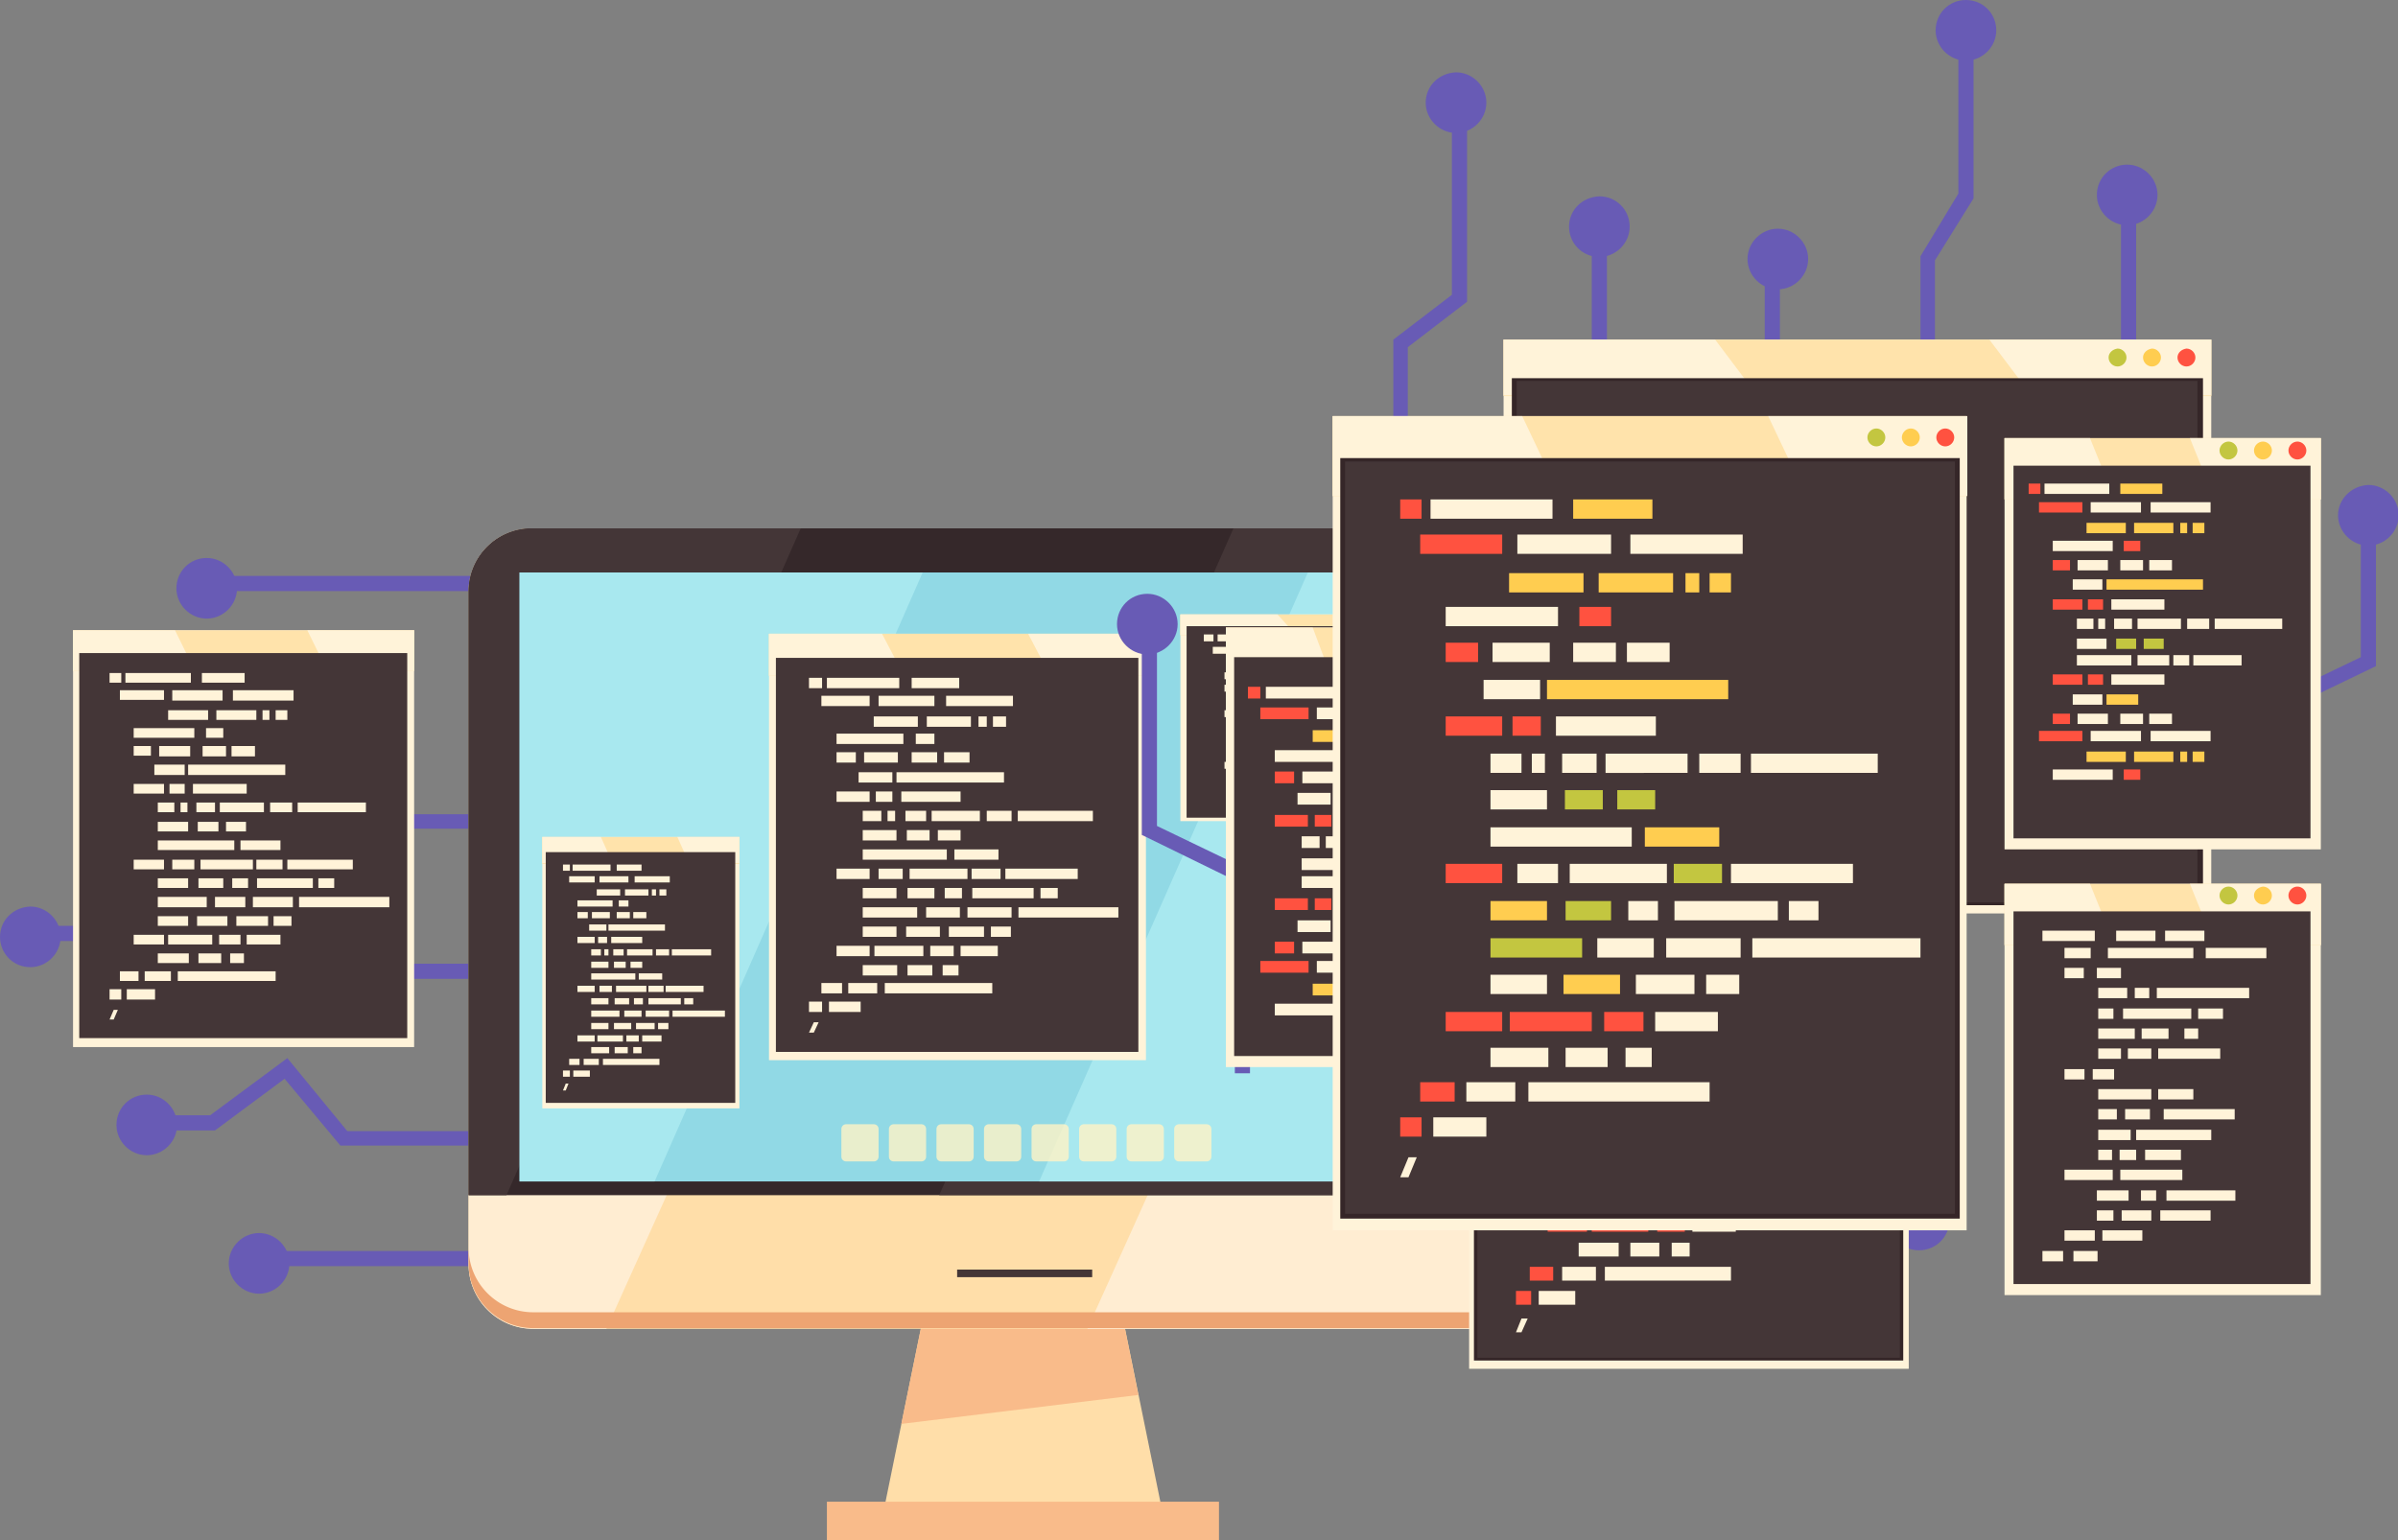 <svg version="1.1" id="Layer_1" xmlns="http://www.w3.org/2000/svg" x="0" y="0" width="348" height="223.6" viewBox="0 0 348 223.6" xml:space="preserve"><rect x="0" y="0" width="348" height="223.6" fill="#808080" stroke="none"/><style>.st0{fill:#685bb5}.st1{fill:#fff3d9}.st2{fill:#ffe3ab}.st3{fill:#443637}.st4{fill:#ffdea9}.st5{fill:#f9bb8a}.st6{fill:#ffedd2}.st10{fill:#a8e8ef}.st12{fill:#fff4c5}.st13{fill:#352628}.st14{fill:#c3c640}.st15{fill:#ffcd50}.st16{fill:#ff5240}</style><path class="st0" d="M80.5 166.3H49.4l-8.1-9.7-10.1 7.5h-11v-2.2h10.3l11.2-8.3 8.7 10.6h30.1zM36.4 181.6h53v2.2h-53zM28.9 83.6h53v2.2h-53zM43.6 120.3h28.8v-2.1H45.3l-6.6-11H22.1v2.2H37zM73.5 142.1H37.8l-9.1-5.5H4.2v-2.2h25.2l9 5.5h35.1zM265.6 150h-25.9l-6.7-9.8-8.4 7.5h-9.2v-2.1h8.6l9.3-8.3 7.2 10.5h25.1zM214.2 119.8h44.1v2.2h-44.1zM221.8 169.9h29.7l7.5 5.6h20.5v2.2h-21l-7.6-5.6h-29.1zM215 105.7v-2.2h26.8l5.4 8.6h23.4v2.1h-24.3l-5.4-8.5zM215.9 92.7v-2.2h23.4l5.4-13.4h26.9v2.1h-25.8l-5.4 13.5z"/><path class="st0" d="M266.3 78.1c0 2.4 2 4.4 4.4 4.4 2.4 0 4.4-2 4.4-4.4s-2-4.4-4.4-4.4c-2.4.1-4.4 2-4.4 4.4zM265.4 112.8c0 2.4 2 4.4 4.4 4.4 2.4 0 4.4-2 4.4-4.4 0-2.4-2-4.4-4.4-4.4-2.5 0-4.4 2-4.4 4.4zM253.4 121c0 2.4 2 4.4 4.4 4.4 2.4 0 4.4-2 4.4-4.4 0-2.4-2-4.4-4.4-4.4-2.4 0-4.4 2-4.4 4.4zM260.5 148.7c0 2.4 2 4.4 4.4 4.4 2.4 0 4.4-1.9 4.4-4.4 0-2.4-2-4.4-4.4-4.4-2.5.1-4.4 2-4.4 4.4zM274.1 177.1c0 2.4 1.9 4.4 4.4 4.4 2.4 0 4.4-1.9 4.4-4.4 0-2.4-2-4.4-4.4-4.4-2.4 0-4.4 2-4.4 4.4zM33.2 183.4c0 2.4 2 4.4 4.4 4.4 2.4 0 4.4-2 4.4-4.4 0-2.4-2-4.4-4.4-4.4-2.4 0-4.4 2-4.4 4.4zM16.9 163.3c0 2.4 2 4.4 4.4 4.4 2.4 0 4.4-2 4.4-4.4 0-2.4-2-4.4-4.4-4.4-2.5 0-4.4 2-4.4 4.4zM0 136c0 2.4 1.9 4.4 4.4 4.4 2.4 0 4.4-2 4.4-4.4 0-2.4-2-4.4-4.4-4.4-2.5.1-4.4 2-4.4 4.4zM18.5 108.3c0 2.4 2 4.4 4.4 4.4 2.4 0 4.4-2 4.4-4.4 0-2.4-1.9-4.4-4.4-4.4-2.4 0-4.4 2-4.4 4.4zM25.6 85.4c0 2.4 2 4.4 4.4 4.4 2.4 0 4.4-2 4.4-4.4 0-2.4-2-4.4-4.4-4.4-2.5 0-4.4 2-4.4 4.4z"/><path class="st1" d="M246 94.6h33.3V138H246z"/><path class="st2" d="M246 94.6h33.3v4.3H246z"/><path class="st1" d="M256 94.6h-10v4.2h12zM268.9 94.6l2 4.2h8.4v-4.2z"/><path class="st3" d="M246.7 97h32v40.1h-32z"/><g><path class="st1" d="M249.6 99h1.1v1h-1.1zM249.6 132h1.1v1h-1.1zM251.3 132h2.8v1h-2.8zM251.2 99h6.4v1h-6.4zM258.6 99h4.2v1h-4.2zM250.4 134.1h-.4l-.4 1.1h.4zM250.6 100.9h4.3v1h-4.3zM250.6 130.1h1.8v1h-1.8zM253.1 130.1h2.6v1h-2.6zM256.3 130.1h9.5v1h-9.5zM255.3 103h3.9v1h-3.9zM260 103h3.9v1H260zM264.6 103h.7v1h-.7zM265.8 103h1.1v1h-1.1zM261.7 100.9h5.9v1h-5.9zM255.7 100.9h4.9v1h-4.9zM252 104.8h5.9v1H252zM252 106.7h1.7v1H252zM254.4 106.7h3v1h-3zM258.7 106.7h2.3v1h-2.3zM261.5 106.7h2.3v1h-2.3zM254 108.6h3v1h-3zM257.3 108.6h9.5v1h-9.5zM252 110.6h3v1h-3zM255.5 110.6h1.5v1h-1.5zM257.7 110.6h5.3v1h-5.3zM254.3 112.6h1.6v1h-1.6zM256.5 112.6h.7v1h-.7zM258.1 112.6h1.8v1h-1.8zM260.4 112.6h4.3v1h-4.3zM265.3 112.6h2.2v1h-2.2zM268 112.6h6.6v1H268zM254.3 114.5h3v1h-3zM258.2 114.5h2v1h-2zM261 114.5h2v1h-2zM254.3 116.5h7.4v1h-7.4zM262.4 116.5h3.9v1h-3.9zM252 118.5h3v1h-3zM255.7 118.5h2.1v1h-2.1zM258.5 118.5h5.1v1h-5.1zM263.9 118.5h2.5v1h-2.5zM266.9 118.5h6.4v1h-6.4zM254.3 120.4h3v1h-3zM258.3 120.4h2.4v1h-2.4zM261.5 120.4h1.5v1h-1.5zM264 120.4h5.4v1H264zM270 120.4h1.5v1H270zM254.3 122.4h4.8v1h-4.8zM259.9 122.4h3v1h-3zM263.6 122.4h3.9v1h-3.9zM268.1 122.4h8.8v1h-8.8zM254.3 124.4h3v1h-3zM258.2 124.4h3v1h-3zM261.9 124.4h3.1v1h-3.1zM265.6 124.4h1.8v1h-1.8zM252 126.3h3v1h-3zM255.3 126.3h4.3v1h-4.3zM254.3 128.3h3v1h-3zM258.3 128.3h2.2v1h-2.2zM261.4 128.3h1.4v1h-1.4zM260.3 126.3h2.1v1h-2.1zM263 126.3h3.3v1H263zM259 104.8h1.7v1H259z"/></g><g><path class="st4" d="M161.7 185.2h-26.5l-7.1 34.8h40.7z"/><path class="st5" d="M165.2 202.5l-3.5-17.3h-26.5l-4.4 21.5z"/><path class="st4" d="M228.9 86.6c0-5.5-4.4-9.9-9.9-9.9H77.2c-5.1 0-9.2 4.1-9.2 9.2v97.6c0 5.2 4.2 9.4 9.4 9.4h141.5c5.5 0 9.9-4.4 9.9-9.9V86.6z"/><path class="st6" d="M140.4 76.7H77.2c-5.1 0-9.2 4.1-9.2 9.2v97.6c0 5.2 4.2 9.4 9.4 9.4H88l52.4-116.2zM218.9 76.7h-8.7l-52.4 116.2h61.1c5.5 0 9.9-4.4 9.9-9.9V86.6c.1-5.5-4.4-9.9-9.9-9.9z"/><path d="M218.9 190.5H77.4c-5.2 0-9.4-4.2-9.4-9.4v2.3c0 5.2 4.2 9.4 9.4 9.4h141.5c5.5 0 9.9-4.4 9.9-9.9v-2.3c.1 5.5-4.4 9.9-9.9 9.9z" fill="#eda472"/><path class="st5" d="M120 218h56.9v5.6H120z"/><path d="M228.9 173.5V86.6c0-5.5-4.4-9.9-9.9-9.9H77.2c-5.1 0-9.2 4.1-9.2 9.2v87.6h160.9z" fill="#35282a"/><path class="st3" d="M116.2 76.7h-39c-5.1 0-9.2 4.1-9.2 9.2v87.6h5.5l42.7-96.8zM218.9 76.7H179l-42.7 96.8h92.6V86.6c0-5.5-4.5-9.9-10-9.9z"/><path fill="#91d9e5" d="M75.4 83.1h147.1v88.4H75.4z"/><path class="st10" d="M133.9 83.1H75.4v88.4H95zM189.8 83.1l-39 88.4h71.7V83.1z"/><path class="st3" d="M138.9 184.3h19.6v1.1h-19.6z"/><path class="st1" d="M78.7 121.5h28.6v39.4H78.7z"/><path class="st2" d="M78.7 121.5h28.6v3.9H78.7z"/><path class="st1" d="M87.2 121.5h-8.5v3.8h10.2zM98.3 121.5l1.7 3.8h7.3v-3.8z"/><path class="st3" d="M79.2 123.7h27.5v36.4H79.2z"/><g><path class="st1" d="M81.7 125.5h1v.9h-1zM81.7 155.4h1v.9h-1zM83.2 155.4h2.4v.9h-2.4zM83.1 125.5h5.5v.9h-5.5zM89.5 125.5h3.6v.9h-3.6zM82.5 157.3h-.4l-.4 1h.4zM82.6 127.2h3.7v.9h-3.7zM82.6 153.7h1.5v.9h-1.5zM84.7 153.7h2.2v.9h-2.2zM87.5 153.7h8.2v.9h-8.2zM86.6 129.1H90v.9h-3.4zM90.7 129.1h3.4v.9h-3.4zM94.6 129.1h.6v.9h-.6zM95.7 129.1h1v.9h-1zM92.1 127.2h5.1v.9h-5.1zM87 127.2h4.2v.9H87zM83.8 130.7h5.1v.9h-5.1zM83.8 132.4h1.5v.9h-1.5zM85.9 132.4h2.6v.9h-2.6zM89.5 132.4h1.9v.9h-1.9zM91.9 132.4h1.9v.9h-1.9zM85.5 134.2H88v.9h-2.5zM88.3 134.2h8.2v.9h-8.2zM83.8 136h2.5v.9h-2.5zM86.8 136h1.3v.9h-1.3zM88.7 136h4.5v.9h-4.5zM85.8 137.8h1.4v.9h-1.4zM87.7 137.8h.6v.9h-.6zM89 137.8h1.5v.9H89zM91 137.8h3.7v.9H91zM95.2 137.8h1.9v.9h-1.9zM97.5 137.8h5.7v.9h-5.7zM85.8 139.6h2.5v.9h-2.5zM89.1 139.6h1.7v.9h-1.7zM91.5 139.6h1.7v.9h-1.7zM85.8 141.3h6.4v.9h-6.4zM92.7 141.3h3.4v.9h-3.4zM83.8 143.1h2.5v.9h-2.5zM87 143.1h1.8v.9H87zM89.4 143.1h4.4v.9h-4.4zM94.1 143.1h2.2v.9h-2.2zM96.6 143.1h5.5v.9h-5.5zM85.8 144.9h2.5v.9h-2.5zM89.2 144.9h2.1v.9h-2.1zM92 144.9h1.3v.9H92zM94.1 144.9h4.7v.9h-4.7zM99.3 144.9h1.3v.9h-1.3zM85.8 146.7h4.1v.9h-4.1zM90.6 146.7h2.5v.9h-2.5zM93.7 146.7h3.4v.9h-3.4zM97.6 146.7h7.6v.9h-7.6zM85.8 148.5h2.5v.9h-2.5zM89.1 148.5h2.5v.9h-2.5zM92.3 148.5H95v.9h-2.7zM95.5 148.5H97v.9h-1.5zM83.8 150.3h2.5v.9h-2.5zM86.7 150.3h3.7v.9h-3.7zM85.8 152h2.6v.9h-2.6zM89.2 152h1.9v.9h-1.9zM91.9 152h1.2v.9h-1.2zM90.9 150.3h1.8v.9h-1.8zM93.2 150.3H96v.9h-2.8zM89.8 130.7h1.4v.9h-1.4z"/></g><g><path class="st1" d="M111.6 92h54.7v61.9h-54.7z"/><path class="st2" d="M111.6 92h54.7v6.1h-54.7z"/><path class="st1" d="M128 92h-16.4v6.1h19.6zM149.2 92l3.2 6.1h13.9V92z"/><path class="st3" d="M112.6 95.5h52.6v57.2h-52.6z"/><g><path class="st1" d="M117.4 98.4h1.9v1.5h-1.9zM117.4 145.4h1.9v1.5h-1.9zM120.3 145.4h4.6v1.5h-4.6zM120 98.4h10.5v1.5H120zM132.3 98.4h6.9v1.5h-6.9zM118.8 148.4h-.7l-.7 1.5h.7zM119.2 101h7v1.5h-7zM119.2 142.7h3v1.5h-3zM123.1 142.7h4.2v1.5h-4.2zM128.4 142.7H144v1.5h-15.6zM126.8 104h6.4v1.5h-6.4zM134.5 104h6.4v1.5h-6.4zM142 104h1.2v1.5H142zM144.1 104h1.9v1.5h-1.9zM137.3 101h9.7v1.5h-9.7zM127.5 101h8.1v1.5h-8.1zM121.4 106.5h9.7v1.5h-9.7zM121.4 109.2h2.8v1.5h-2.8zM125.4 109.2h4.9v1.5h-4.9zM132.3 109.2h3.7v1.5h-3.7zM137 109.2h3.7v1.5H137zM124.6 112.1h4.9v1.5h-4.9zM130.1 112.1h15.6v1.5h-15.6zM121.4 114.9h4.8v1.5h-4.8zM127.1 114.9h2.4v1.5h-2.4zM130.8 114.9h8.6v1.5h-8.6zM125.2 117.7h2.7v1.5h-2.7zM128.8 117.7h1.1v1.5h-1.1zM131.4 117.7h3v1.5h-3zM135.2 117.7h7v1.5h-7zM143.2 117.7h3.6v1.5h-3.6zM147.7 117.7h10.9v1.5h-10.9zM125.2 120.5h4.9v1.5h-4.9zM131.6 120.5h3.3v1.5h-3.3zM136.1 120.5h3.3v1.5h-3.3zM125.2 123.3h12.2v1.5h-12.2zM138.5 123.3h6.4v1.5h-6.4zM121.4 126.1h4.8v1.5h-4.8zM127.5 126.1h3.5v1.5h-3.5zM132 126.1h8.4v1.5H132zM141 126.1h4.2v1.5H141zM145.9 126.1h10.5v1.5h-10.5zM125.2 128.9h4.9v1.5h-4.9zM131.7 128.9h3.9v1.5h-3.9zM137.1 128.9h2.5v1.5h-2.5zM141.1 128.9h8.9v1.5h-8.9zM151 128.9h2.5v1.5H151zM125.2 131.7h7.9v1.5h-7.9zM134.4 131.7h4.9v1.5h-4.9zM140.4 131.7h6.4v1.5h-6.4zM147.8 131.7h14.5v1.5h-14.5zM125.2 134.5h4.9v1.5h-4.9zM131.5 134.5h4.9v1.5h-4.9zM137.7 134.5h5.1v1.5h-5.1zM143.8 134.5h2.9v1.5h-2.9zM121.4 137.3h4.8v1.5h-4.8zM126.9 137.3h7.1v1.5h-7.1zM125.2 140.1h5v1.5h-5zM131.7 140.1h3.6v1.5h-3.6zM136.8 140.1h2.3v1.5h-2.3zM135 137.3h3.4v1.5H135zM139.4 137.3h5.4v1.5h-5.4zM132.9 106.5h2.7v1.5h-2.7z"/></g></g><g><path class="st1" d="M171.3 89.2h46.9v30h-46.9z"/><path class="st2" d="M171.3 89.2h46.9v3h-46.9z"/><path class="st1" d="M185.4 89.2h-14.1v3h16.8zM203.6 89.2l2.7 3h12v-3z"/><path class="st3" d="M172.2 90.9h45.1v27.8h-45.1z"/><g><path class="st1" d="M174.7 92.1h1.4v1h-1.4zM176.7 92.1h8.1v1h-8.1zM186.2 92.1h5.3v1h-5.3zM176 93.9h5.5v1H176zM182 95.8h5v1h-5zM187.9 95.8h5v1h-5zM193.7 95.8h.9v1h-.9zM195.3 95.8h1.4v1h-1.4zM190 93.9h7.5v1H190zM182.5 93.9h6.3v1h-6.3zM177.7 97.6h7.5v1h-7.5zM177.7 99.4h2.2v1h-2.2zM180.8 99.4h3.8v1h-3.8zM186.2 99.4h2.9v1h-2.9zM189.8 99.4h2.9v1h-2.9zM180.2 101.3h3.8v1h-3.8zM184.5 101.3h12.1v1h-12.1zM177.7 103.1h3.8v1h-3.8zM182.2 103.1h1.9v1h-1.9zM185.1 103.1h6.7v1h-6.7zM180.7 105h2.1v1h-2.1zM183.5 105h.9v1h-.9zM185.5 105h2.3v1h-2.3zM188.4 105h5.5v1h-5.5zM194.6 105h2.8v1h-2.8zM198.1 105h8.4v1h-8.4zM180.7 106.9h3.8v1h-3.8zM185.6 106.9h2.5v1h-2.5zM189.2 106.9h2.5v1h-2.5zM180.7 108.8h9.4v1h-9.4zM191 108.8h5v1h-5zM177.7 110.6h3.8v1h-3.8zM182.5 110.6h2.7v1h-2.7zM186 110.6h6.5v1H186zM192.9 110.6h3.2v1h-3.2zM196.7 110.6h8.1v1h-8.1zM180.7 112.5h3.8v1h-3.8zM185.7 112.5h3v1h-3zM189.9 112.5h2v1h-2zM193 112.5h6.9v1H193zM200.6 112.5h2v1h-2zM180.7 114.4h6.1v1h-6.1zM187.8 114.4h3.8v1h-3.8zM192.4 114.4h5v1h-5zM198.2 114.4h4.4v1h-4.4zM203.7 114.4h1.9v1h-1.9zM180.7 116.3h3.8v1h-3.8zM185.6 116.3h3.8v1h-3.8zM186.6 97.6h2.1v1h-2.1z"/></g></g><g opacity=".8"><path class="st12" d="M127.5 163.9c0-.4-.3-.7-.7-.7h-4c-.4 0-.7.3-.7.7v4c0 .4.3.7.7.7h4c.4 0 .7-.3.7-.7v-4zM134.4 163.9c0-.4-.3-.7-.7-.7h-4c-.4 0-.7.3-.7.7v4c0 .4.3.7.7.7h4c.4 0 .7-.3.7-.7v-4zM141.3 163.9c0-.4-.3-.7-.7-.7h-4c-.4 0-.7.3-.7.7v4c0 .4.3.7.7.7h4c.4 0 .7-.3.7-.7v-4zM148.2 163.9c0-.4-.3-.7-.7-.7h-4c-.4 0-.7.3-.7.7v4c0 .4.3.7.7.7h4c.4 0 .7-.3.7-.7v-4zM155.1 163.9c0-.4-.3-.7-.7-.7h-4c-.4 0-.7.3-.7.7v4c0 .4.3.7.7.7h4c.4 0 .7-.3.7-.7v-4zM162 163.9c0-.4-.3-.7-.7-.7h-4c-.4 0-.7.3-.7.7v4c0 .4.3.7.7.7h4c.4 0 .7-.3.7-.7v-4zM168.9 163.9c0-.4-.3-.7-.7-.7h-4c-.4 0-.7.3-.7.7v4c0 .4.3.7.7.7h4c.4 0 .7-.3.7-.7v-4zM175.8 163.9c0-.4-.3-.7-.7-.7h-4c-.4 0-.7.3-.7.7v4c0 .4.3.7.7.7h4c.4 0 .7-.3.7-.7v-4z"/></g></g><g><path class="st0" d="M307.8 27h2.2v76.6h-2.2zM258.3 36.6v31.1l-9.8 8.1 7.5 10.1v11h-2.2V86.6l-8.3-11.2 10.6-8.7V36.6zM231 31.9h2.2v53H231zM344.8 96.7v-23h-2.2v21.7l-11 5.3v13.2h2.2V102zM278.7 72.9V37.2l5.5-9.1V3.6h2.2v25.2l-5.6 9v35.1zM204.3 81.4h-2.1V49.3l8.5-6.5V14.6h2.2v29.2l-8.6 6.6zM181.4 155.8h-2.2v-28l-13.5-6.6V89h2.2v30.9l13.5 6.5z"/><path class="st0" d="M280.9 4.4c0 2.4 2 4.4 4.4 4.4 2.4 0 4.4-2 4.4-4.4 0-2.4-1.9-4.4-4.4-4.4-2.5 0-4.4 2-4.4 4.4zM339.3 74.8c0 2.4 2 4.4 4.4 4.4 2.4 0 4.4-2 4.4-4.4 0-2.4-2-4.4-4.4-4.4-2.4.1-4.4 2-4.4 4.4zM304.3 28.3c0 2.4 2 4.4 4.4 4.4 2.4 0 4.4-2 4.4-4.4 0-2.4-2-4.4-4.4-4.4-2.4 0-4.4 1.9-4.4 4.4zM162.1 90.6c0 2.4 2 4.4 4.4 4.4 2.4 0 4.4-2 4.4-4.4 0-2.4-2-4.4-4.4-4.4-2.5 0-4.4 2-4.4 4.4zM206.9 14.9c0 2.4 2 4.4 4.4 4.4 2.4 0 4.4-2 4.4-4.4 0-2.4-2-4.4-4.4-4.4-2.5.1-4.4 2-4.4 4.4zM227.7 32.9c0 2.4 1.9 4.4 4.4 4.4 2.4 0 4.4-2 4.4-4.4 0-2.4-1.9-4.4-4.4-4.4-2.5.1-4.4 2-4.4 4.4zM253.6 37.6c0 2.4 2 4.4 4.4 4.4 2.4 0 4.4-2 4.4-4.4 0-2.4-2-4.4-4.4-4.4-2.4 0-4.4 2-4.4 4.4z"/><path class="st1" d="M218.2 49.3h102.7v83.3H218.2z"/><path class="st2" d="M218.2 49.3h102.7v8.2H218.2z"/><path class="st1" d="M248.9 49.3h-30.7v8.1H255zM288.7 49.3l6.1 8.1h26.1v-8.1z"/><path class="st13" d="M219.4 54.9h100.3v76.5H219.4z"/><path class="st3" d="M220.1 55.3h98.8V131h-98.8z"/><path class="st14" d="M306 51.9c0 .7.6 1.3 1.3 1.3.7 0 1.3-.6 1.3-1.3 0-.7-.6-1.3-1.3-1.3-.7.1-1.3.6-1.3 1.3z"/><path class="st15" d="M311 51.9c0 .7.6 1.3 1.3 1.3.7 0 1.3-.6 1.3-1.3 0-.7-.6-1.3-1.3-1.3-.7.1-1.3.6-1.3 1.3z"/><path class="st16" d="M316 51.9c0 .7.6 1.3 1.3 1.3.7 0 1.3-.6 1.3-1.3 0-.7-.6-1.3-1.3-1.3-.7.1-1.3.6-1.3 1.3z"/><path class="st1" d="M213.2 116.8H277v81.9h-63.8z"/><path class="st2" d="M213.2 116.8H277v8h-63.8z"/><path class="st1" d="M232.3 116.8h-19.1v8.1h22.9zM257 116.8l3.8 8.1H277v-8.1z"/><path class="st13" d="M213.9 121h62.3v76.5h-62.3z"/><path class="st3" d="M214.4 121.4h61.3v75.7h-61.3z"/><path class="st16" d="M220 125.2h2.2v2H220zM220 187.4h2.2v2H220z"/><path class="st1" d="M223.3 187.4h5.3v2h-5.3zM223 125.2h12.2v2H223z"/><path class="st15" d="M237.4 125.2h8v2h-8z"/><path class="st1" d="M221.7 191.4h-.9l-.8 2h.8z"/><path class="st16" d="M222 128.7h8.2v2H222zM222 183.9h3.4v2H222z"/><path class="st1" d="M226.7 183.9h4.9v2h-4.9zM232.9 183.9h18.3v2h-18.3z"/><path class="st15" d="M231 132.6h7.5v2H231zM239.9 132.6h7.5v2h-7.5zM248.7 132.6h1.4v2h-1.4zM251.1 132.6h2.2v2h-2.2z"/><path class="st1" d="M243.2 128.7h11.3v2h-11.3zM231.7 128.7h9.5v2h-9.5zM224.6 136.1h11.3v2h-11.3z"/><path class="st16" d="M224.6 139.6h3.3v2h-3.3z"/><path class="st1" d="M229.3 139.6h5.7v2h-5.7zM237.4 139.6h4.3v2h-4.3zM242.8 139.6h4.3v2h-4.3zM228.4 143.3h5.7v2h-5.7z"/><path class="st15" d="M234.8 143.3H253v2h-18.2z"/><path class="st16" d="M224.6 147.1h5.7v2h-5.7zM231.3 147.1h2.8v2h-2.8z"/><path class="st1" d="M235.6 147.1h10.1v2h-10.1zM229.1 150.8h3.1v2h-3.1zM233.3 150.8h1.3v2h-1.3zM236.3 150.8h3.4v2h-3.4zM240.7 150.8h8.2v2h-8.2zM250 150.8h4.2v2H250zM255.3 150.8H268v2h-12.7zM229.1 154.5h5.7v2h-5.7z"/><path class="st14" d="M236.5 154.5h3.8v2h-3.8zM241.8 154.5h3.8v2h-3.8z"/><path class="st1" d="M229.1 158.2h14.2v2h-14.2z"/><path class="st15" d="M244.6 158.2h7.5v2h-7.5z"/><path class="st16" d="M224.6 161.9h5.7v2h-5.7z"/><path class="st1" d="M231.7 161.9h4.1v2h-4.1zM237.1 161.9h9.8v2h-9.8z"/><path class="st14" d="M247.5 161.9h4.9v2h-4.9z"/><path class="st1" d="M253.2 161.9h12.3v2h-12.3z"/><path class="st15" d="M229.1 165.6h5.7v2h-5.7z"/><path class="st14" d="M236.7 165.6h4.6v2h-4.6z"/><path class="st1" d="M242.9 165.6h3v2h-3zM247.6 165.6H258v2h-10.4zM259.1 165.6h3v2h-3z"/><path class="st14" d="M229.1 169.3h9.2v2h-9.2z"/><path class="st1" d="M239.8 169.3h5.7v2h-5.7zM246.8 169.3h7.5v2h-7.5zM255.4 169.3h16.9v2h-16.9zM229.1 173h5.7v2h-5.7z"/><path class="st15" d="M236.4 173h5.7v2h-5.7z"/><path class="st1" d="M243.7 173h5.9v2h-5.9zM250.8 173h3.4v2h-3.4z"/><path class="st16" d="M224.6 176.8h5.7v2h-5.7zM231 176.8h8.2v2H231z"/><path class="st1" d="M229.1 180.4h5.8v2h-5.8zM236.6 180.4h4.2v2h-4.2zM242.6 180.4h2.6v2h-2.6z"/><path class="st16" d="M240.5 176.8h4v2h-4z"/><path class="st1" d="M245.6 176.8h6.3v2h-6.3z"/><path class="st16" d="M238 136.1h3.2v2H238z"/><path class="st14" d="M267 119c0 .5.4.9.9.9s.9-.4.9-.9-.4-.9-.9-.9-.9.4-.9.9z"/><path class="st15" d="M270.5 119c0 .5.4.9.9.9s.9-.4.9-.9-.4-.9-.9-.9-.9.4-.9.9z"/><path class="st16" d="M273.9 119c0 .5.4.9.9.9s.9-.4.9-.9-.4-.9-.9-.9-.9.4-.9.9z"/><g><path class="st1" d="M177.9 91.1h46.6v63.8h-46.6z"/><path class="st2" d="M177.9 91.1h46.6v9.5h-46.6z"/><path class="st1" d="M190.5 91.1h-12.6v9.6h16.2zM205.2 91.1l3.7 9.6h15.6v-9.6z"/><path class="st3" d="M179.1 95.4h43.8v57.9h-43.8z"/><path class="st14" d="M209.6 93c0 .8.6 1.4 1.3 1.4.7 0 1.3-.6 1.3-1.4 0-.8-.6-1.4-1.3-1.4-.7.1-1.3.7-1.3 1.4z"/><path class="st15" d="M214.6 93c0 .8.6 1.4 1.3 1.4.7 0 1.3-.6 1.3-1.4 0-.8-.6-1.4-1.3-1.4-.7.1-1.3.7-1.3 1.4z"/><path class="st16" d="M219.7 93c0 .8.6 1.4 1.3 1.4.7 0 1.3-.6 1.3-1.4 0-.8-.6-1.4-1.3-1.4-.7.1-1.3.7-1.3 1.4z"/><g><path class="st16" d="M181.1 99.7h1.8v1.7h-1.8z"/><path class="st1" d="M183.7 99.7h10.4v1.7h-10.4z"/><path class="st15" d="M195.9 99.7h6.8v1.7h-6.8z"/><path class="st16" d="M182.9 102.7h7v1.7h-7z"/><path class="st15" d="M190.5 106h6.4v1.7h-6.4zM198.1 106h6.4v1.7h-6.4zM205.6 106h1.2v1.7h-1.2zM207.6 106h1.8v1.7h-1.8z"/><path class="st1" d="M200.9 102.7h9.6v1.7h-9.6zM191.1 102.7h8.1v1.7h-8.1zM185 108.9h9.6v1.7H185z"/><path class="st16" d="M185 112h2.8v1.7H185z"/><path class="st1" d="M189 112h4.9v1.7H189zM196 112h3.7v1.7H196zM200.6 112h3.7v1.7h-3.7zM188.3 115.1h4.8v1.7h-4.8z"/><path class="st15" d="M193.7 115.1h15.5v1.7h-15.5z"/><path class="st16" d="M185 118.3h4.8v1.7H185zM190.8 118.3h2.4v1.7h-2.4z"/><path class="st1" d="M194.5 118.3h8.6v1.7h-8.6zM188.9 121.4h2.6v1.7h-2.6zM192.4 121.4h1.1v1.7h-1.1zM195 121.4h2.9v1.7H195zM198.7 121.4h7v1.7h-7zM206.7 121.4h3.5v1.7h-3.5zM211.2 121.4H222v1.7h-10.8z"/><path class="st16" d="M185 136.7h2.8v1.7H185z"/><path class="st1" d="M189 136.7h4.9v1.7H189zM196 136.7h3.7v1.7H196zM200.6 136.7h3.7v1.7h-3.7zM188.3 133.6h4.8v1.7h-4.8z"/><path class="st15" d="M193.7 133.6h5.1v1.7h-5.1z"/><path class="st16" d="M185 130.4h4.8v1.7H185zM190.8 130.4h2.4v1.7h-2.4z"/><path class="st1" d="M194.5 130.4h8.6v1.7h-8.6zM188.9 127.2h8.8v1.7h-8.8zM198.7 127.2h5.1v1.7h-5.1zM204.5 127.2h2.6v1.7h-2.6zM207.7 127.2h7.8v1.7h-7.8zM188.9 124.6h4.8v1.7h-4.8z"/><path class="st14" d="M195.2 124.6h3.2v1.7h-3.2zM199.7 124.6h3.2v1.7h-3.2z"/><path class="st16" d="M196.5 108.9h2.7v1.7h-2.7zM182.9 139.5h7v1.7h-7z"/><path class="st15" d="M190.5 142.8h6.4v1.7h-6.4zM198.1 142.8h6.4v1.7h-6.4zM205.6 142.8h1.2v1.7h-1.2zM207.6 142.8h1.8v1.7h-1.8z"/><path class="st1" d="M200.9 139.5h9.6v1.7h-9.6zM191.1 139.5h8.1v1.7h-8.1zM185 145.7h9.6v1.7H185z"/><path class="st16" d="M196.5 145.7h2.7v1.7h-2.7z"/></g></g><path class="st1" d="M193.4 60.4h92v118.2h-92z"/><path class="st2" d="M193.4 60.4h92V72h-92z"/><g><path class="st1" d="M220.9 60.4h-27.5V72h33zM256.6 60.4l5.5 11.6h23.4V60.4z"/></g><path class="st1" d="M290.9 63.6h45.9v59.7h-45.9z"/><path class="st2" d="M290.9 63.6h45.9v8.9h-45.9z"/><g><path class="st1" d="M303.3 63.6h-12.4v8.9h16zM317.8 63.6l3.6 8.9h15.4v-8.9z"/></g><path class="st13" d="M194.5 66.5h89.9v110.4h-89.9z"/><path class="st3" d="M195.2 67h88.5v109.2h-88.5z"/><g><path class="st16" d="M203.2 72.5h3.1v2.8h-3.1zM203.2 162.2h3.1v2.8h-3.1z"/><path class="st1" d="M208 162.2h7.7v2.8H208zM207.6 72.5h17.7v2.8h-17.7z"/><path class="st15" d="M228.3 72.5h11.5v2.8h-11.5z"/><path class="st1" d="M205.6 168h-1.2l-1.2 2.9h1.2z"/><path class="st16" d="M206.1 77.6H218v2.8h-11.9zM206.1 157.1h5v2.8h-5z"/><path class="st1" d="M212.8 157.1h7.1v2.8h-7.1zM221.8 157.1h26.3v2.8h-26.3z"/><path class="st15" d="M219 83.2h10.8V86H219zM232 83.2h10.8V86H232zM244.6 83.2h2V86h-2zM248.1 83.2h3.1V86h-3.1z"/><path class="st1" d="M236.6 77.6h16.3v2.8h-16.3zM220.2 77.6h13.6v2.8h-13.6zM209.8 88.1h16.3v2.8h-16.3z"/><path class="st16" d="M209.8 93.3h4.7v2.8h-4.7z"/><path class="st1" d="M216.6 93.3h8.3v2.8h-8.3zM228.3 93.3h6.2v2.8h-6.2zM236.1 93.3h6.2v2.8h-6.2zM215.3 98.7h8.2v2.8h-8.2z"/><path class="st15" d="M224.5 98.7h26.3v2.8h-26.3z"/><path class="st16" d="M209.8 104h8.2v2.8h-8.2zM219.5 104h4.1v2.8h-4.1z"/><path class="st1" d="M225.8 104h14.5v2.8h-14.5zM216.3 109.4h4.5v2.8h-4.5zM222.3 109.4h1.9v2.8h-1.9zM226.7 109.4h5v2.8h-5zM233 109.4h11.9v2.8H233zM246.6 109.4h6v2.8h-6zM254.1 109.4h18.4v2.8h-18.4zM216.3 114.7h8.2v2.8h-8.2z"/><path class="st14" d="M227.1 114.7h5.5v2.8h-5.5zM234.7 114.7h5.5v2.8h-5.5z"/><path class="st1" d="M216.3 120.1h20.5v2.8h-20.5z"/><path class="st15" d="M238.7 120.1h10.8v2.8h-10.8z"/><path class="st16" d="M209.8 125.4h8.2v2.8h-8.2z"/><path class="st1" d="M220.2 125.4h5.9v2.8h-5.9zM227.8 125.4h14.1v2.8h-14.1z"/><path class="st14" d="M242.9 125.4h7v2.8h-7z"/><path class="st1" d="M251.2 125.4h17.7v2.8h-17.7z"/><path class="st15" d="M216.3 130.8h8.2v2.8h-8.2z"/><path class="st14" d="M227.2 130.8h6.6v2.8h-6.6z"/><path class="st1" d="M236.3 130.8h4.3v2.8h-4.3zM243 130.8h15v2.8h-15zM259.6 130.8h4.3v2.8h-4.3z"/><path class="st14" d="M216.3 136.2h13.3v2.8h-13.3z"/><path class="st1" d="M231.8 136.2h8.2v2.8h-8.2zM241.8 136.2h10.8v2.8h-10.8zM254.3 136.2h24.4v2.8h-24.4zM216.3 141.5h8.2v2.8h-8.2z"/><path class="st15" d="M226.9 141.5h8.2v2.8h-8.2z"/><path class="st1" d="M237.4 141.5h8.5v2.8h-8.5zM247.6 141.5h4.8v2.8h-4.8z"/><path class="st16" d="M209.8 146.9h8.2v2.8h-8.2zM219.1 146.9H231v2.8h-11.9z"/><path class="st1" d="M216.3 152.1h8.4v2.8h-8.4zM227.2 152.1h6.1v2.8h-6.1zM235.9 152.1h3.8v2.8h-3.8z"/><path class="st16" d="M232.8 146.9h5.7v2.8h-5.7z"/><path class="st1" d="M240.2 146.9h9.1v2.8h-9.1z"/><path class="st16" d="M229.2 88.1h4.6v2.8h-4.6z"/></g><path class="st3" d="M292.2 67.6h43.1v54.1h-43.1z"/><path class="st14" d="M271 63.5c0 .7.6 1.3 1.3 1.3.7 0 1.3-.6 1.3-1.3 0-.7-.6-1.3-1.3-1.3-.7 0-1.3.6-1.3 1.3z"/><path class="st15" d="M276 63.5c0 .7.6 1.3 1.3 1.3s1.3-.6 1.3-1.3c0-.7-.6-1.3-1.3-1.3s-1.3.6-1.3 1.3z"/><path class="st16" d="M281 63.5c0 .7.6 1.3 1.3 1.3.7 0 1.3-.6 1.3-1.3 0-.7-.6-1.3-1.3-1.3-.7 0-1.3.6-1.3 1.3z"/><path class="st14" d="M322.1 65.4c0 .7.6 1.3 1.3 1.3s1.3-.6 1.3-1.3c0-.7-.6-1.3-1.3-1.3s-1.3.6-1.3 1.3z"/><path class="st15" d="M327.1 65.4c0 .7.6 1.3 1.3 1.3.7 0 1.3-.6 1.3-1.3 0-.7-.6-1.3-1.3-1.3-.7 0-1.3.6-1.3 1.3z"/><path class="st16" d="M332.1 65.4c0 .7.6 1.3 1.3 1.3s1.3-.6 1.3-1.3c0-.7-.6-1.3-1.3-1.3s-1.3.6-1.3 1.3z"/><path class="st1" d="M290.9 128.3h45.9V188h-45.9z"/><path class="st2" d="M290.9 128.3h45.9v8.9h-45.9z"/><g><path class="st1" d="M303.3 128.3h-12.4v8.9h16zM317.8 128.3l3.6 8.9h15.4v-8.9z"/></g><path class="st3" d="M292.2 132.3h43.1v54.1h-43.1z"/><path class="st14" d="M322.1 130c0 .7.6 1.3 1.3 1.3s1.3-.6 1.3-1.3c0-.7-.6-1.3-1.3-1.3s-1.3.6-1.3 1.3z"/><path class="st15" d="M327.1 130c0 .7.6 1.3 1.3 1.3.7 0 1.3-.6 1.3-1.3 0-.7-.6-1.3-1.3-1.3-.7.1-1.3.6-1.3 1.3z"/><path class="st16" d="M332.1 130c0 .7.6 1.3 1.3 1.3s1.3-.6 1.3-1.3c0-.7-.6-1.3-1.3-1.3s-1.3.6-1.3 1.3z"/><g><path class="st16" d="M294.4 70.2h1.7v1.5h-1.7z"/><path class="st1" d="M296.7 70.2h9.4v1.5h-9.4z"/><path class="st15" d="M307.7 70.2h6.1v1.5h-6.1z"/><path class="st16" d="M295.9 72.9h6.3v1.5h-6.3z"/><path class="st15" d="M302.8 75.9h5.7v1.5h-5.7zM309.7 75.9h5.7v1.5h-5.7zM316.4 75.9h1v1.5h-1zM318.2 75.9h1.7v1.5h-1.7z"/><path class="st1" d="M312.1 72.9h8.7v1.5h-8.7zM303.4 72.9h7.3v1.5h-7.3zM297.9 78.5h8.7V80h-8.7z"/><path class="st16" d="M297.9 81.3h2.5v1.5h-2.5z"/><path class="st1" d="M301.5 81.3h4.4v1.5h-4.4zM307.7 81.3h3.3v1.5h-3.3zM311.9 81.3h3.3v1.5h-3.3zM300.8 84.1h4.3v1.5h-4.3z"/><path class="st15" d="M305.7 84.1h14v1.5h-14z"/><path class="st16" d="M297.9 87h4.3v1.5h-4.3zM303 87h2.2v1.5H303z"/><path class="st1" d="M306.4 87h7.7v1.5h-7.7zM301.4 89.8h2.4v1.5h-2.4zM304.5 89.8h1v1.5h-1zM306.8 89.8h2.6v1.5h-2.6zM310.2 89.8h6.3v1.5h-6.3zM317.4 89.8h3.2v1.5h-3.2zM321.4 89.8h9.8v1.5h-9.8z"/><path class="st16" d="M297.9 103.6h2.5v1.5h-2.5z"/><path class="st1" d="M301.5 103.6h4.4v1.5h-4.4zM307.7 103.6h3.3v1.5h-3.3zM311.9 103.6h3.3v1.5h-3.3zM300.8 100.8h4.3v1.5h-4.3z"/><path class="st15" d="M305.7 100.8h4.6v1.5h-4.6z"/><path class="st16" d="M297.9 97.9h4.3v1.5h-4.3zM303 97.9h2.2v1.5H303z"/><path class="st1" d="M306.4 97.9h7.7v1.5h-7.7zM301.4 95.1h7.9v1.5h-7.9zM310.2 95.1h4.6v1.5h-4.6zM315.4 95.1h2.3v1.5h-2.3zM318.3 95.1h7v1.5h-7zM301.4 92.7h4.3v1.5h-4.3z"/><path class="st14" d="M307.1 92.7h2.9v1.5h-2.9zM311.1 92.7h2.9v1.5h-2.9z"/><path class="st16" d="M308.2 78.5h2.4V80h-2.4zM295.9 106.1h6.3v1.5h-6.3z"/><path class="st15" d="M302.8 109.1h5.7v1.5h-5.7zM309.7 109.1h5.7v1.5h-5.7zM316.4 109.1h1v1.5h-1zM318.2 109.1h1.7v1.5h-1.7z"/><path class="st1" d="M312.1 106.1h8.7v1.5h-8.7zM303.4 106.1h7.3v1.5h-7.3zM297.9 111.7h8.7v1.5h-8.7z"/><path class="st16" d="M308.2 111.7h2.4v1.5h-2.4z"/></g><g><path class="st1" d="M296.4 135.1h7.6v1.5h-7.6zM307.1 135.1h5.7v1.5h-5.7zM314.2 135.1h5.7v1.5h-5.7zM305.9 137.6h12.4v1.5h-12.4zM320.1 137.6h8.8v1.5h-8.8zM299.6 137.6h3.8v1.5h-3.8zM304.3 140.5h3.5v1.5h-3.5zM299.6 140.5h2.8v1.5h-2.8zM309.8 143.4h2.1v1.5h-2.1zM313 143.4h13.4v1.5H313zM304.5 143.4h4.2v1.5h-4.2zM308.1 146.4h9.9v1.5h-9.9zM319 146.4h3.6v1.5H319zM304.5 146.4h2.2v1.5h-2.2zM310.8 149.3h3.9v1.5h-3.9zM317 149.3h2v1.5h-2zM304.5 149.3h5.3v1.5h-5.3zM308.8 152.2h3.4v1.5h-3.4zM313.2 152.2h9v1.5h-9zM304.5 152.2h3.3v1.5h-3.3zM303.7 155.2h3.1v1.5h-3.1zM299.6 155.2h2.9v1.5h-2.9zM313.2 158.1h5.1v1.5h-5.1zM304.5 158.1h7.7v1.5h-7.7zM308.4 161h3.6v1.5h-3.6zM314 161h10.3v1.5H314zM304.5 161h2.7v1.5h-2.7zM310 164h10.9v1.5H310zM304.5 164h4.7v1.5h-4.7zM307.6 166.9h2.4v1.5h-2.4zM311.3 166.9h5.2v1.5h-5.2zM304.5 166.9h2v1.5h-2zM307.7 169.8h9v1.5h-9zM299.6 169.8h7v1.5h-7zM310.7 172.8h2.2v1.5h-2.2zM314.4 172.8h10v1.5h-10zM304.3 172.8h4.6v1.5h-4.6zM307.9 175.7h4.3v1.5h-4.3zM313.5 175.7h7.3v1.5h-7.3zM304.3 175.7h2.4v1.5h-2.4zM305.1 178.6h5.8v1.5h-5.8zM299.6 178.6h4.4v1.5h-4.4zM300.9 181.6h3.5v1.5h-3.5zM296.4 181.6h3v1.5h-3z"/></g></g><g><path class="st1" d="M10.6 91.5h49.5V152H10.6z"/><path class="st2" d="M10.6 91.5h49.5v5.9H10.6z"/><path class="st1" d="M25.4 91.5H10.6v5.9h17.7zM44.6 91.5l2.9 5.9h12.6v-5.9z"/><path class="st3" d="M11.5 94.8h47.6v55.9H11.5z"/><g><path class="st1" d="M15.9 97.7h1.7v1.4h-1.7zM15.9 143.6h1.7v1.5h-1.7zM18.4 143.6h4.1v1.5h-4.1zM18.2 97.7h9.5v1.4h-9.5zM29.3 97.7h6.2v1.4h-6.2zM17.1 146.6h-.6l-.6 1.4h.6zM17.4 100.2h6.4v1.4h-6.4zM17.4 141h2.7v1.4h-2.7zM21 141h3.8v1.4H21zM25.8 141H40v1.4H25.8zM24.4 103.1h5.8v1.4h-5.8zM31.4 103.1h5.8v1.4h-5.8zM38.1 103.1h1v1.4h-1zM40 103.1h1.7v1.4H40zM33.8 100.2h8.8v1.5h-8.8zM25 100.2h7.3v1.5H25zM19.4 105.7h8.8v1.4h-8.8zM19.4 108.3h2.5v1.4h-2.5zM23.1 108.3h4.5v1.5h-4.5zM29.4 108.3h3.4v1.5h-3.4zM33.6 108.3H37v1.5h-3.4zM22.4 111h4.4v1.5h-4.4zM27.3 111h14.1v1.5H27.3zM19.4 113.8h4.4v1.4h-4.4zM24.6 113.8h2.2v1.4h-2.2zM28 113.8h7.8v1.4H28zM22.9 116.5h2.4v1.4h-2.4zM26.2 116.5h1v1.4h-1zM28.5 116.5h2.7v1.4h-2.7zM31.9 116.5h6.4v1.4h-6.4zM39.2 116.5h3.2v1.4h-3.2zM43.2 116.5h9.9v1.4h-9.9zM22.9 119.3h4.4v1.4h-4.4zM28.7 119.3h3v1.4h-3zM32.8 119.3h2.9v1.4h-2.9zM22.9 122H34v1.4H22.9zM34.9 122h5.8v1.4h-5.8zM19.4 124.8h4.4v1.4h-4.4zM25 124.8h3.2v1.4H25zM29.1 124.8h7.6v1.4h-7.6zM37.2 124.8H41v1.4h-3.8zM41.7 124.8h9.5v1.4h-9.5zM22.9 127.5h4.4v1.4h-4.4zM28.8 127.5h3.6v1.4h-3.6zM33.7 127.5H36v1.4h-2.3zM37.3 127.5h8.1v1.4h-8.1zM46.2 127.5h2.3v1.4h-2.3zM22.9 130.2H30v1.5h-7.1zM31.2 130.2h4.4v1.5h-4.4zM36.7 130.2h5.8v1.5h-5.8zM43.4 130.2h13.1v1.5H43.4zM22.9 133h4.4v1.4h-4.4zM28.6 133H33v1.4h-4.4zM34.3 133h4.6v1.4h-4.6zM39.7 133h2.6v1.4h-2.6zM19.4 135.7h4.4v1.4h-4.4zM24.4 135.7h6.4v1.4h-6.4zM22.9 138.4h4.5v1.4h-4.5zM28.8 138.4h3.3v1.4h-3.3zM33.4 138.4h2v1.4h-2zM31.8 135.7h3.1v1.4h-3.1zM35.8 135.7h4.9v1.4h-4.9zM29.9 105.7h2.5v1.4h-2.5z"/></g></g></svg>